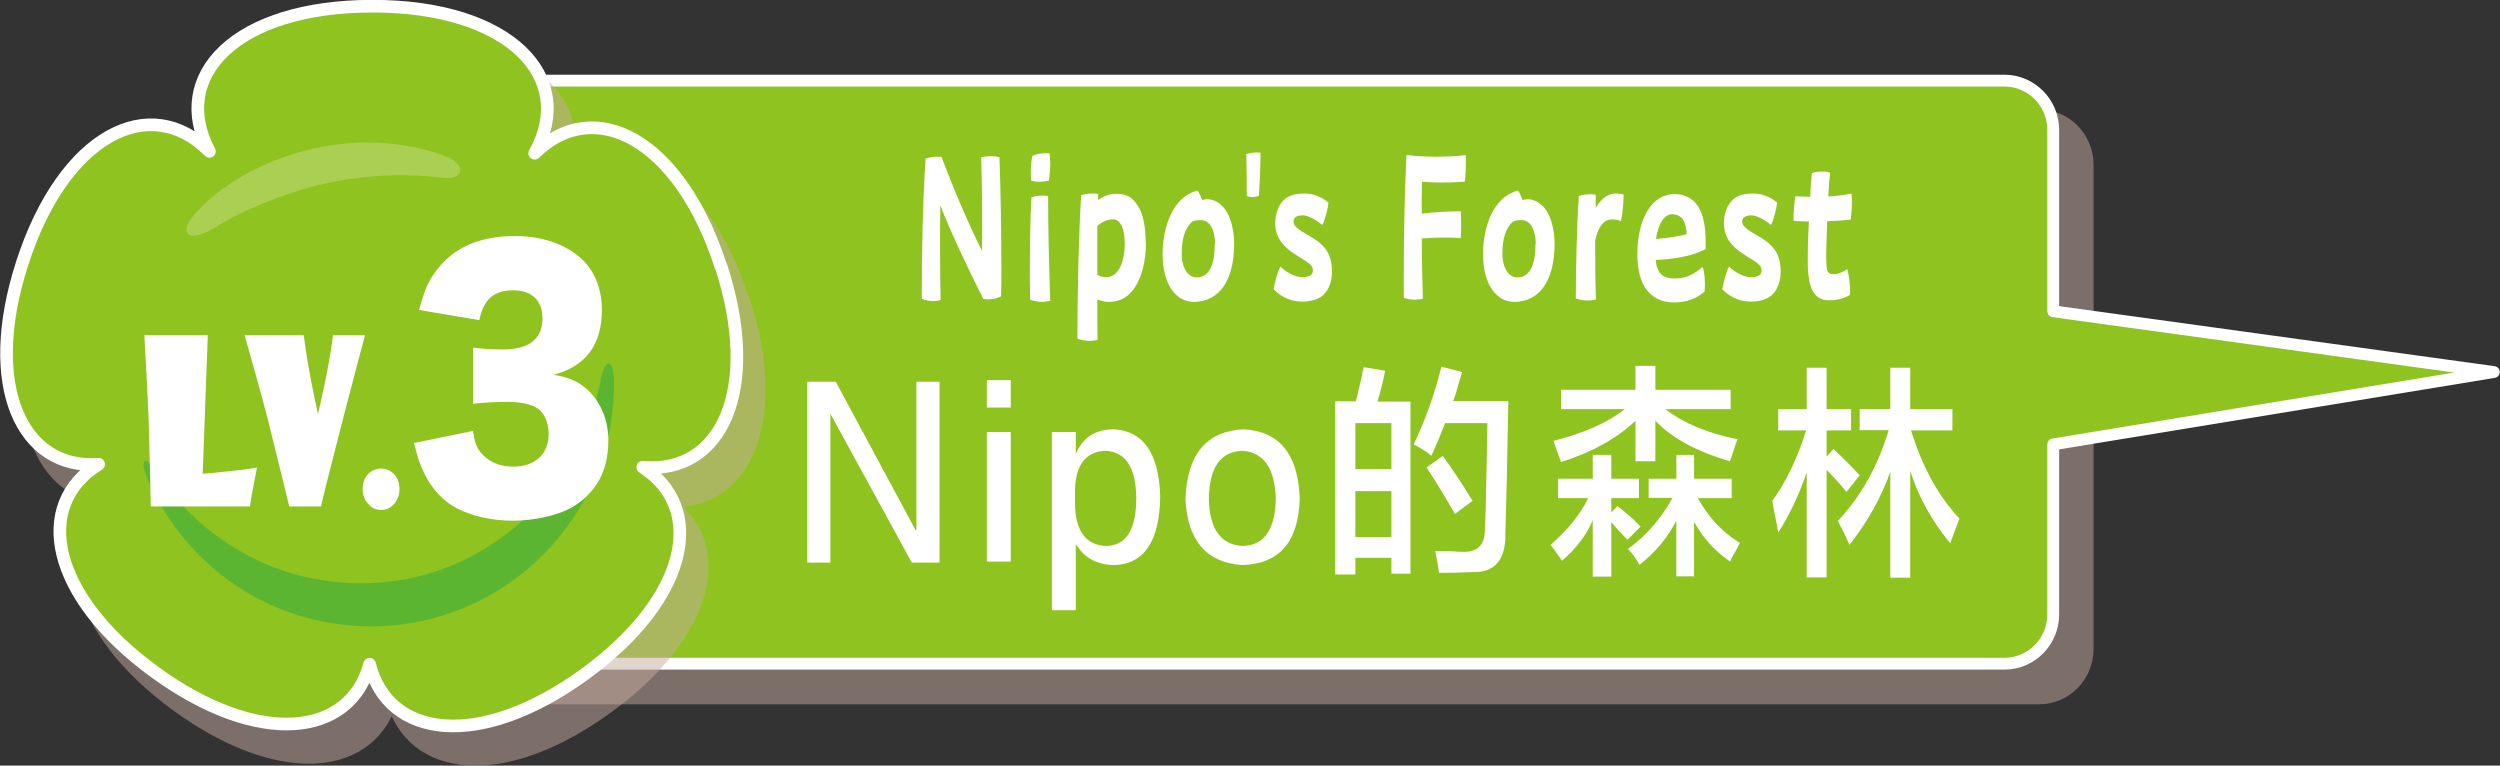 <?xml version="1.0" encoding="UTF-8"?><svg xmlns="http://www.w3.org/2000/svg" xmlns:xlink="http://www.w3.org/1999/xlink" viewBox="0 0 93 28.48"><rect x="0" y="0" width="93" height="28.48" fill="#333333" stroke="none"/><defs><style>.cls-1,.cls-2,.cls-3,.cls-4,.cls-5{fill:none;}.cls-1,.cls-3,.cls-4,.cls-5{stroke-linecap:round;stroke-linejoin:round;}.cls-1,.cls-4{stroke:#c6ac9f;}.cls-1,.cls-5{stroke-width:.47px;}.cls-6{fill:#fff;}.cls-7{clip-path:url(#clippath-1);}.cls-8{isolation:isolate;}.cls-3,.cls-4{stroke-width:.44px;}.cls-3,.cls-5{stroke:#fff;}.cls-9{fill:#aacf52;}.cls-10{fill:#c6ac9f;}.cls-11{clip-path:url(#clippath);}.cls-12{fill:#5cb531;}.cls-13{fill:#8fc31f;}.cls-14{mix-blend-mode:multiply;opacity:.5;}</style><clipPath id="clippath"><rect class="cls-2" x="14.49" y="4.07" width="63.4" height="22.13"/></clipPath><clipPath id="clippath-1"><rect class="cls-2" x=".83" y="1.24" width="27.63" height="27.24"/></clipPath></defs><g class="cls-8"><g id="_レイヤー_2"><g id="_レイヤー_1-2"><g class="cls-14"><g class="cls-11"><path class="cls-10" d="M75.86,4.29H16.52c-1,0-1.81.82-1.81,1.83v18.03c0,1.01.82,1.83,1.81,1.83h59.33c1,0,1.81-.82,1.81-1.83V6.12c0-1.01-.82-1.83-1.81-1.83"/><path class="cls-4" d="M75.86,4.29H16.52c-1,0-1.81.82-1.81,1.83v18.03c0,1.01.82,1.83,1.81,1.83h59.33c1,0,1.81-.82,1.81-1.83V6.12c0-1.01-.82-1.83-1.81-1.83Z"/></g></g><path class="cls-13" d="M74.58,3H15.24c-1,0-1.81.82-1.81,1.83v18.03c0,1.01.82,1.83,1.81,1.83h59.33c1,0,1.81-.83,1.81-1.83v-6.33l16.39-2.69-16.39-2.26v-6.75c0-1.01-.82-1.83-1.81-1.83"/><path class="cls-3" d="M74.58,3H15.24c-1,0-1.81.82-1.81,1.83v18.03c0,1.01.82,1.83,1.81,1.83h59.33c1,0,1.81-.83,1.81-1.83v-6.33l16.39-2.69-16.39-2.26v-6.75c0-1.01-.82-1.83-1.81-1.83Z"/><g class="cls-14"><g class="cls-7"><path class="cls-10" d="M27.63,11.13c-1.55-4.76-4.73-6.35-6.92-4.19,1.58-2.82-.91-5.47-6.02-5.47s-7.56,2.6-6.07,5.4c-2.19-2.22-5.41-.64-6.96,4.15-1.49,4.6,0,7.7,2.84,7.49-2.44,1.5-1.82,4.89,2.1,7.74,3.87,2.81,7.25,2.4,7.98-.3.69,2.76,4.09,3.21,8,.37,3.89-2.82,4.52-6.18,2.16-7.7,2.89.27,4.42-2.85,2.91-7.49"/><path class="cls-1" d="M27.63,11.13c-1.55-4.76-4.73-6.35-6.92-4.19,1.58-2.82-.91-5.47-6.02-5.47s-7.56,2.6-6.07,5.4c-2.19-2.22-5.41-.64-6.96,4.15-1.49,4.6,0,7.7,2.84,7.49-2.44,1.5-1.82,4.89,2.1,7.74,3.87,2.81,7.25,2.4,7.98-.3.69,2.76,4.09,3.21,8,.37,3.89-2.82,4.52-6.18,2.16-7.7,2.89.27,4.42-2.85,2.91-7.49Z"/></g></g><path class="cls-13" d="M26.81,9.89c-1.55-4.76-4.73-6.35-6.92-4.19,1.58-2.82-.91-5.47-6.03-5.47s-7.56,2.61-6.07,5.4c-2.19-2.22-5.41-.64-6.96,4.15-1.49,4.6,0,7.7,2.84,7.49-2.44,1.5-1.82,4.89,2.1,7.74,3.87,2.81,7.25,2.4,7.98-.3.69,2.76,4.09,3.21,8,.37,3.89-2.83,4.52-6.18,2.16-7.7,2.9.27,4.42-2.85,2.91-7.49"/><path class="cls-5" d="M26.81,9.89c-1.55-4.76-4.73-6.35-6.92-4.19,1.58-2.82-.91-5.47-6.03-5.47s-7.56,2.61-6.07,5.4c-2.19-2.22-5.41-.64-6.96,4.15-1.49,4.6,0,7.7,2.84,7.49-2.44,1.5-1.82,4.89,2.1,7.74,3.87,2.81,7.25,2.4,7.98-.3.69,2.76,4.09,3.21,8,.37,3.89-2.83,4.52-6.18,2.16-7.7,2.9.27,4.42-2.85,2.91-7.49Z"/><path class="cls-12" d="M22.35,14.15c-.85,4.26-4.43,7.55-8.92,7.55-3.19,0-5.99-1.65-7.6-4.14-.4-.62-.65-.51-.37.18,1.36,3.27,4.58,5.56,8.34,5.56,4.99,0,9.04-4.05,9.04-9.04,0-1.01-.34-.92-.5-.12"/><path class="cls-9" d="M8.12,8.39c.92-.57,2.41-1.17,3.59-1.47,1.69-.42,3.22-.48,4.65-.32.89.15,1.03-.44.28-.76-.8-.33-1.92-.54-2.97-.54-2.57,0-5.22,1.18-6.54,2.8-.36.43-.31,1.1,1,.29"/><path class="cls-6" d="M9.56,17.39s-.24,1.21-.26,1.45h-3.69c-.01-.65-.04-1.72-.08-3.21-.03-.76-.08-1.82-.16-3.16h2.36l-.19,5.15c.22,0,1.88-.18,2.03-.23"/><path class="cls-6" d="M13.58,12.47c-.19.68-1.34,5.07-1.64,6.37h-1.18c-.15-.63-.41-1.66-.76-3.09-.2-.79-.5-1.88-.9-3.28h2.2c.16,1.27.41,2.38.53,2.93.06-.27.39-1.62.56-2.93h1.18Z"/><path class="cls-6" d="M14.86,18.2c0,.22-.07.4-.2.55-.14.15-.29.22-.48.22-.19,0-.35-.07-.48-.22-.14-.15-.21-.34-.21-.56s.07-.41.2-.55c.13-.14.3-.21.49-.21.18,0,.34.07.48.21.13.14.2.33.2.56"/><path class="cls-6" d="M17.6,16.06c.06.4.12.57.29.78.28.34.7.52,1.2.52.81,0,1.32-.47,1.32-1.21,0-.5-.21-.89-.56-1.04-.24-.1-.56-.16-.97-.16s-.87.02-1.28.07v-2.09c.35.05.7.07,1.1.07.99,0,1.48-.39,1.48-1.17,0-.65-.4-1.03-1.08-1.03-.74,0-1.11.34-1.27,1.11l-2.24-.38c.2-.75.36-1.12.7-1.54.63-.8,1.59-1.21,2.86-1.21,1.13,0,2.07.37,2.66,1.03.38.45.58,1.03.58,1.72,0,1.29-.59,2.09-1.79,2.41.63.11.98.28,1.34.64.44.46.69,1.09.69,1.8,0,.62-.14,1.19-.42,1.61-.23.36-.59.7-.98.91-.54.29-1.38.47-2.16.47-.93,0-1.87-.26-2.42-.68-.48-.36-.84-.9-1.07-1.57-.06-.17-.1-.33-.18-.64l2.2-.45Z"/><path class="cls-6" d="M34.42,5.91c.19-.08.42-.1.61-.06.44,1.18,1.03,2.55,1.5,3.48.02-1.15,0-2.34-.03-3.48.09-.02.22-.04.36-.04.11,0,.22.01.32.04.05,1.35.07,2.95.07,4.1,0,.43,0,.81-.01,1.08-.2.09-.45.13-.66.09-.6-1.18-1.24-2.55-1.6-3.48-.02,1.17-.01,2.56.01,3.52-.09.03-.2.04-.28.04-.12,0-.29-.03-.42-.08,0-1.95.04-3.61.14-5.2"/><path class="cls-6" d="M39.07,11.19c-.1.02-.2.04-.29.04-.15,0-.32-.03-.46-.08,0-.3-.01-.55-.01-.82,0-1.08.01-2.09.06-2.99.19-.06.41-.08.62-.05,0,1.2.03,2.5.08,3.91M39.05,5.72c0,.09.02.23.02.34,0,.21-.02.45-.05.66-.22.05-.45.06-.66,0-.03-.3-.01-.63.04-.92.16-.07.33-.1.5-.1.05,0,.12,0,.16.01"/><path class="cls-6" d="M42.63,9.01c0,.77-.18,1.41-.51,1.81-.26.31-.55.41-.88.41-.15,0-.29-.04-.42-.09,0,.57,0,1.09.01,1.5-.09.02-.19.04-.29.04-.16,0-.32-.03-.46-.08,0-1.74.05-3.94.14-5.34.13-.04.28-.06.41-.06.06,0,.15,0,.22.01,0,.07,0,.15,0,.23.21-.15.43-.23.65-.23.39,0,.62.09.86.5.18.29.26.8.26,1.31M41.84,9.05c0-.48-.13-.89-.44-.89-.18,0-.4.08-.58.25v1.81c.1.06.2.09.34.09.44,0,.68-.55.68-1.26"/><path class="cls-6" d="M45.91,9.07c0,1.38-.57,2.16-1.5,2.16-.62,0-1.16-.58-1.16-1.78,0-1,.38-2.14,1.3-2.36.05.06.11.19.17.35.06-.01.13-.03.19-.03.3,0,.59.21.76.53.14.27.24.69.24,1.13M45.2,9.07c0-.53-.21-.88-.51-.88-.12,0-.24,0-.35.06-.27.26-.38.64-.38,1.19s.25.88.55.88c.5,0,.68-.52.68-1.25"/><path class="cls-6" d="M46.8,5.68s.04,0,.09,0c0,.52-.02.99-.06,1.61-.08.02-.16.04-.24.04-.07,0-.14-.01-.21-.04,0-.53,0-1.06-.02-1.56.15-.04.3-.06.45-.06"/><path class="cls-6" d="M47.63,9.92c.23.22.56.39.8.39.28,0,.41-.08.41-.24,0-.19-.07-.24-.57-.55-.61-.37-.83-.74-.83-1.23,0-.31.11-.67.35-.88.18-.15.41-.21.74-.21s.64.12.89.34c-.02.21-.13.65-.23.83-.22-.19-.54-.36-.72-.36-.22,0-.35.08-.35.22,0,.17.1.27.66.59.61.35.77.76.77,1.28,0,.34-.1.64-.29.84-.15.17-.46.28-.81.28-.49,0-.84-.22-1.07-.46.05-.29.15-.68.26-.86"/><path class="cls-6" d="M52.95,11.11c-.1.02-.23.04-.31.04-.14,0-.31-.03-.42-.07,0-.26,0-.57,0-.86,0-1.62.04-3.14.1-4.45.76.08,1.49.08,2.21,0,0,.08,0,.17,0,.25,0,.23-.01.52-.04.74-.61.04-1.11.04-1.59,0-.01.37-.02.81-.01,1.19.43-.06,1.03-.09,1.45-.09.02.36.02.68,0,1-.38-.04-.92-.03-1.45.01,0,.7.02,1.49.04,2.24"/><path class="cls-6" d="M57.83,9.07c0,1.38-.57,2.16-1.5,2.16-.62,0-1.16-.58-1.16-1.78,0-1,.38-2.14,1.3-2.36.05.06.11.19.17.35.06-.01.13-.03.19-.03.3,0,.59.21.76.53.14.27.24.69.24,1.13M57.13,9.07c0-.53-.21-.88-.51-.88-.12,0-.24,0-.35.06-.27.26-.38.64-.38,1.19s.25.88.55.88c.5,0,.68-.52.68-1.25"/><path class="cls-6" d="M60.29,8.22c-.08-.03-.2-.06-.32-.06-.35,0-.54.35-.63.8,0,.82,0,1.34.03,2.18-.14.03-.22.04-.3.04-.16,0-.33-.03-.45-.08,0-1.13.04-2.63.11-3.81.18-.06.42-.08.63-.05,0,.16,0,.36,0,.5.19-.34.44-.54.75-.54.08,0,.21.01.29.04,0,.23-.04.71-.1.99"/><path class="cls-6" d="M63.45,9.26c-.46.27-1.25.39-1.86.41.05.49.26.69.7.69s.71-.15,1.05-.43c.08.23.1.63.07.92-.35.29-.71.4-1.15.4-.45,0-.79-.18-1.02-.49-.22-.29-.33-.76-.33-1.32,0-1.26.52-2.22,1.37-2.22.8,0,1.17.62,1.17,1.77,0,.09,0,.21,0,.27M62.62,8.18c-.1-.14-.24-.21-.42-.21-.3,0-.51.37-.6.92.41-.03.88-.1,1.14-.18.01-.18-.05-.41-.13-.53"/><path class="cls-6" d="M64.32,9.92c.23.22.56.39.8.39.28,0,.41-.08.41-.24,0-.19-.07-.24-.57-.55-.61-.37-.83-.74-.83-1.23,0-.31.11-.67.35-.88.18-.15.41-.21.74-.21s.64.12.89.34c-.02.21-.13.65-.23.83-.22-.19-.54-.36-.72-.36-.22,0-.35.08-.35.22,0,.17.1.27.66.59.61.35.77.76.77,1.28,0,.34-.1.64-.29.84-.15.17-.46.28-.81.28-.49,0-.84-.22-1.07-.46.05-.29.15-.68.26-.86"/><path class="cls-6" d="M67.94,9.22c-.01.41,0,.64.02.78.02.14.11.2.22.2.21,0,.38-.08.54-.19.07.27.12.67.1.96-.24.14-.48.2-.79.2-.63,0-.81-.59-.78-1.7,0-.42.02-.84.04-1.23-.22,0-.42-.01-.57-.03,0-.29.02-.66.07-.91.18.01.37.02.55.02.02-.4.04-.71.06-.88.11-.04.25-.06.38-.06.11,0,.21.01.3.05-.02.2-.05.52-.07.88.34-.02.64-.06.87-.11,0,.07.01.19.01.32,0,.22-.02.47-.04.65-.25.03-.56.05-.88.06l-.03.98Z"/><polygon class="cls-6" points="30.03 14.2 31.09 14.2 34.06 19.72 34.09 19.72 34.09 14.2 34.95 14.2 34.95 20.93 33.92 20.93 30.89 15.39 30.89 20.93 30.03 20.93 30.03 14.2"/><path class="cls-6" d="M36.71,14.14h.89v1.02h-.89v-1.02ZM36.71,16.07h.89v4.82h-.89v-4.82Z"/><path class="cls-6" d="M40.02,20.24v2.46h-.89v-6.63h.89v.82c.25-.61.72-.92,1.43-.92,1.09.07,1.66.9,1.71,2.49-.02,1.68-.6,2.54-1.74,2.56-.65-.02-1.11-.29-1.4-.79M39.99,18.21v.56c.02.98.4,1.5,1.14,1.54.76,0,1.14-.6,1.14-1.8-.02-1.14-.41-1.72-1.17-1.74-.71.04-1.08.52-1.11,1.44"/><path class="cls-6" d="M46.26,15.97c1.33.07,2.03.92,2.09,2.56-.04,1.62-.75,2.45-2.14,2.49-1.33-.09-2.04-.91-2.11-2.46.06-1.66.78-2.53,2.17-2.59M46.23,20.31c.8-.02,1.21-.61,1.23-1.77-.04-1.12-.45-1.71-1.23-1.77-.82.02-1.24.61-1.26,1.77.02,1.14.44,1.73,1.26,1.77"/><path class="cls-6" d="M49.67,21.36v-6.43h.77c.06-.24.13-.57.23-.98.02-.13.04-.23.06-.29l.8.13c-.08.39-.17.78-.29,1.15h1.23v6.4h-.71v-.59h-1.34v.62h-.74ZM50.42,17.45h1.34v-1.71h-1.34v1.71ZM50.42,19.98h1.34v-1.71h-1.34v1.71ZM53.53,21.32c-.04-.33-.09-.6-.14-.82h.51c.25.02.44.03.57.03.51,0,.77-.28.77-.85.02-.35.04-1.09.06-2.23.02-.81.03-1.38.03-1.71h-1.57c-.17.44-.34.84-.51,1.21-.04-.02-.1-.07-.17-.13-.1-.07-.26-.16-.49-.29.44-.92.78-1.88,1.03-2.89l.77.2c-.02.09-.06.21-.11.36-.08.31-.15.55-.23.72h2.06c-.04,2.39-.08,4.02-.11,4.92.02.98-.39,1.47-1.23,1.44-.38.02-.79.03-1.23.03M54.13,19.13c-.32-.57-.68-1.15-1.06-1.74l.6-.43c.34.46.71,1.02,1.11,1.67l-.66.49Z"/><path class="cls-6" d="M57.96,18.53v-.72h1.29v-.89h.69v.89h1.03v.72h-1.03v.53l.23-.23c.32.24.61.49.86.76l-.49.49c-.06-.07-.15-.16-.29-.3-.13-.15-.24-.27-.31-.36v2.03h-.69v-2.1c-.23.55-.61,1.05-1.14,1.51-.08-.11-.2-.29-.37-.52-.02-.02-.04-.04-.06-.07.65-.57,1.12-1.15,1.4-1.74h-1.11ZM58.07,15.22v-.72h2.77v-.89h.74v.89h2.8v.72h-2.43c.69.53,1.58.9,2.69,1.12-.06.13-.13.35-.23.66-.02.07-.04.12-.06.16-1.26-.37-2.18-.88-2.77-1.51v1.51h-.74v-1.51c-.69.66-1.61,1.17-2.77,1.54-.02-.07-.06-.16-.11-.3l-.17-.49c1.12-.28,2.01-.68,2.66-1.18h-2.37ZM61.33,18.53v-.72h1.03v-.89h.66v.89h1.4v.72h-1.26c.4.72.92,1.28,1.57,1.67-.04.07-.09.15-.14.26-.11.18-.19.32-.23.43-.57-.39-1.02-.89-1.34-1.48v2.03h-.66v-2.07c-.32.63-.78,1.18-1.37,1.64-.15-.26-.3-.46-.43-.59.67-.48,1.22-1.11,1.66-1.9h-.89Z"/><path class="cls-6" d="M66.15,16.01v-.79h1.06v-1.54h.74v1.54h.91v.79h-.91v.98l.26-.29c.32.31.65.63.97.98l-.49.62c-.21-.26-.46-.54-.74-.82v4h-.74v-3.9c-.29.83-.64,1.58-1.06,2.23-.02-.13-.06-.33-.11-.59-.06-.28-.1-.48-.11-.59.51-.7.93-1.57,1.26-2.62h-1.03ZM69.18,16.01v-.79h1.14v-1.54h.74v1.54h1.57v.79h-1.54c.42,1.36,1.02,2.45,1.8,3.28-.04.11-.1.26-.17.46-.08.2-.13.35-.17.46-.69-.83-1.18-1.73-1.49-2.69v3.97h-.74v-3.94c-.34.96-.85,1.87-1.52,2.72-.13-.31-.28-.6-.43-.89.86-.92,1.49-2.04,1.89-3.38h-1.09Z"/></g></g></g></svg>